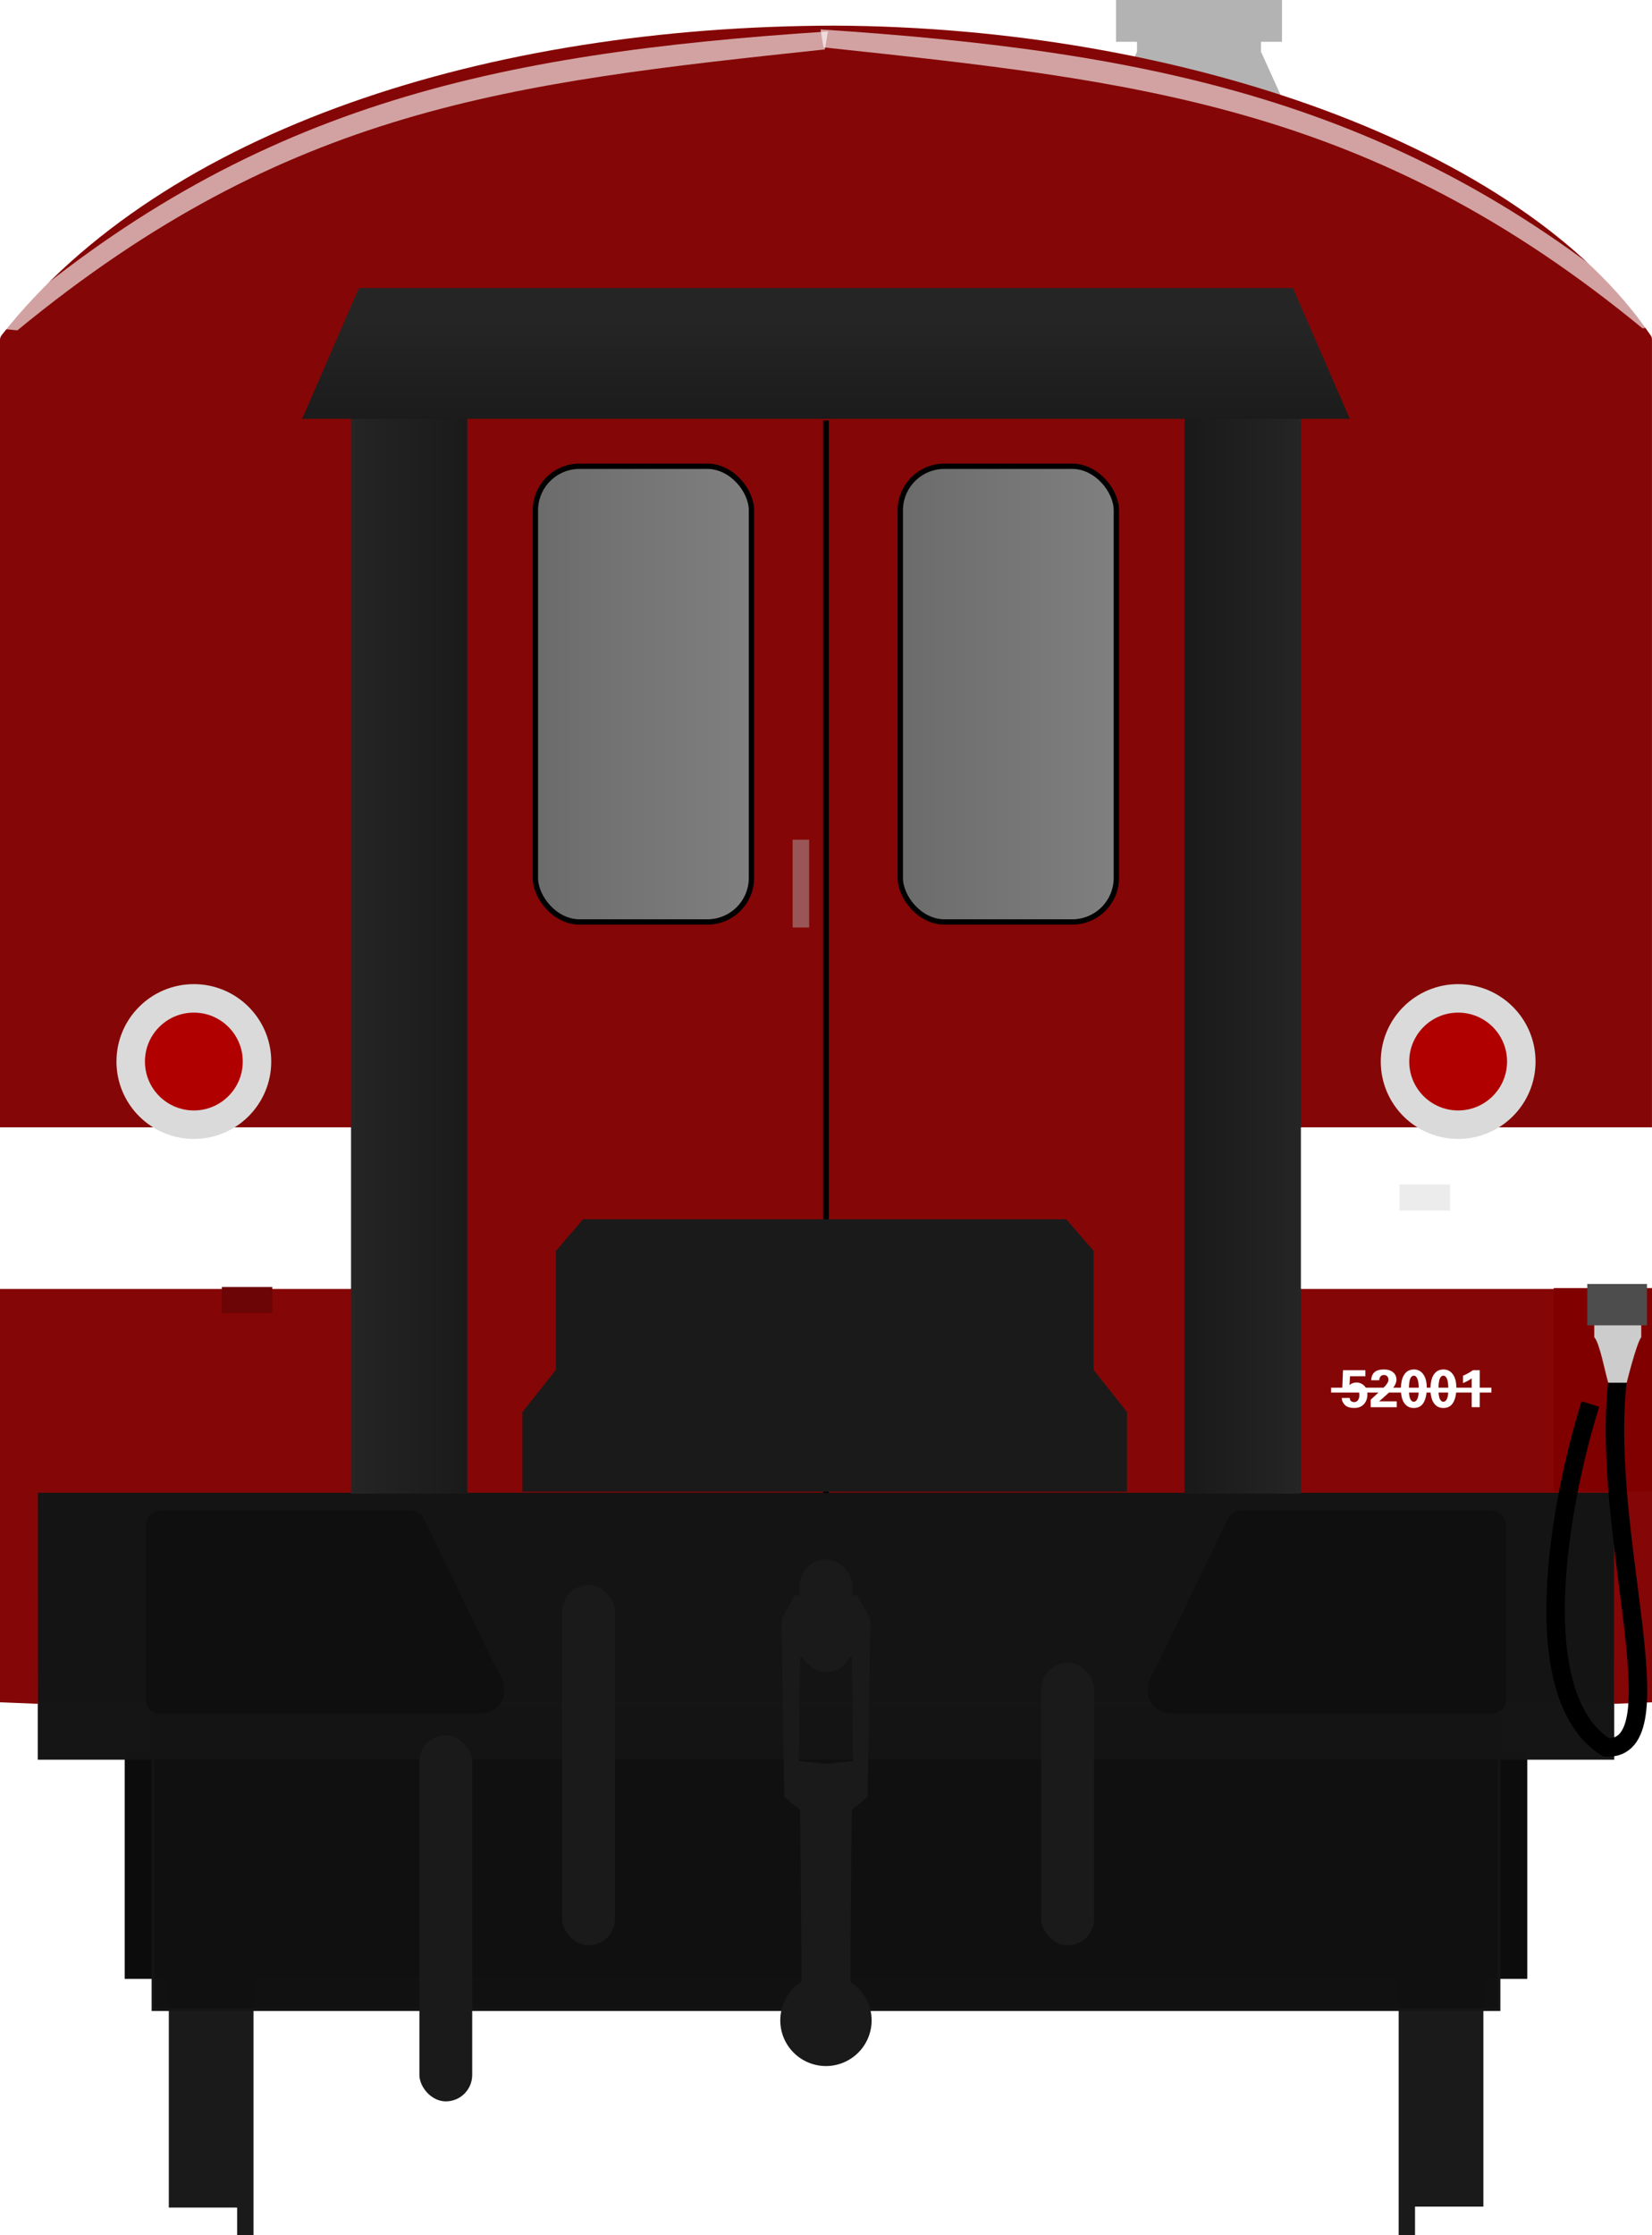 <?xml version="1.0" encoding="utf-8" standalone="no"?>
<!DOCTYPE svg PUBLIC "-//W3C//DTD SVG 1.1//EN" "http://www.w3.org/Graphics/SVG/1.1/DTD/svg11.dtd">
<svg version="1.1" width="290" height="392.31" xmlns="http://www.w3.org/2000/svg" xmlns:xlink="http://www.w3.org/1999/xlink">
<defs>
<linearGradient id="linearGradient4751"><stop stop-color="#1a1a1a" offset="0"/><stop stop-color="#252525" offset="1"/></linearGradient>
<linearGradient id="linearGradient4783" x1="203.96" x2="220.76" y1="169.06" y2="169.06" gradientTransform="matrix(1 0 0 .916 0 5.771)" gradientUnits="userSpaceOnUse" xlink:href="#linearGradient4751"/>
<linearGradient id="linearGradient4753" x1="144.56" x2="144.56" y1="87.712" y2="69.068" gradientTransform="translate(0,-16.034)" gradientUnits="userSpaceOnUse" xlink:href="#linearGradient4751"/>
<filter id="filter1439" x="-.044" y="-.123" width="1.088" height="1.246" color-interpolation-filters="sRGB"><feGaussianBlur stdDeviation="2.689"/></filter>
<filter id="filter1439-2" x="-.043" y="-.123" width="1.087" height="1.246" color-interpolation-filters="sRGB"><feGaussianBlur stdDeviation="2.689"/></filter>
<linearGradient id="linearGradient2041" x1="93.858" x2="132.77" y1="121.51" y2="121.51" gradientTransform="matrix(1.001 0 0 .876 -.091 9.37)" gradientUnits="userSpaceOnUse"><stop stop-color="#6b6b6b" offset="0"/><stop stop-color="#808080" offset="1"/></linearGradient>
<linearGradient id="linearGradient2113" x1="93.396" x2="75.145" y1="169.06" y2="169.06" gradientTransform="matrix(1 0 0 .916 0 6.559)" gradientUnits="userSpaceOnUse" xlink:href="#linearGradient4751"/>
</defs>
<g transform="translate(0,-9.417)">
<rect x="21.889" y="317.12" width="246.22" height="39.654" fill="#0b0b0b" fill-opacity=".996" stroke-width="3.252" style="paint-order:fill markers stroke"/>
<g transform="matrix(1.028,0,0,1.064,-42.266,-313.59)" fill="#1a1a1a">
<g transform="matrix(1,0,0,1.694,-1.67,-458.94)">
<rect x="71.611" y="624.95" width="13.436" height="40.166" stroke-width="1.066"/>
<rect x="83.278" y="622.16" width="2.796" height="45.745" stroke-width="1.619"/>
</g>
<rect transform="scale(-1,1)" x="-294.42" y="599.58" width="13.436" height="68.031" stroke-width="1.387"/>
<rect transform="scale(-1,1)" x="-282.75" y="594.85" width="2.796" height="77.48" stroke-width="2.107"/>
</g>
<rect x="26.855" y="309.1" width="236.29" height="53.066" fill="#101010" fill-opacity=".996" stroke="#151515" stroke-linecap="round" stroke-width=".48" style="paint-order:fill markers stroke"/>
<g transform="translate(72.527,15.982)" fill="#2d2d2d">
<path transform="translate(-8.796,-7.085)" d="m132.18 0.502v7.357h3.686v1.731l-4 8.841h29.764l-4-8.841v-1.731h3.686v-7.357z" fill="#b3b3b3"/>
</g>
<path d="m146.55 13.918c-60.49 0.098-117.6 17.917-146.24 54.302-0.248 0.359-0.295 0.507-0.315 0.901v239.1h290v-239.1c-3e-3 -0.618-0.157-0.71-0.239-0.851-22.699-33.36-82.697-54.087-143.21-54.352z" fill="#850606" stroke-width="3.958" style="paint-order:fill markers stroke"/>
<rect x="-.268" y="207.3" width="290.54" height="28.371" ry="0" fill="#fff"/>
<g transform="translate(-.34 15.436)">
<rect x="81.284" y="67.8" width="64.056" height="188.24" fill="#850606"/>
<rect x="94.326" y="75.824" width="37.931" height="79.992" ry="7.748" fill="url(#linearGradient2041)" stroke="#000" stroke-linejoin="bevel" stroke-width=".936"/>
<g transform="translate(64.056)">
<rect x="81.284" y="67.8" width="64.056" height="188.24" fill="#850606"/>
<rect x="94.326" y="75.824" width="37.931" height="79.992" ry="7.748" fill="url(#linearGradient2041)" stroke="#000" stroke-linejoin="bevel" stroke-width=".936"/>
</g>
</g>
<rect x="6.633" y="271.44" width="276.73" height="46.857" fill="#151515" fill-opacity=".996" stroke-width="4.21" style="paint-order:fill markers stroke"/>
<g transform="matrix(3.885,0,0,4.021,-311.22,-485.92)" fill="#090909">
<g transform="translate(1.735,-6.35)">
<path d="m85.723 195.47h11.109c0.385 0 0.574 0.151 0.685 0.343l3.205 6.403c0.838 1.245 0.367 2.053-0.682 2.122h-14.385c-0.677 0-0.686-0.458-0.686-0.709v-7.358c0-0.298 0.046-0.801 0.754-0.801z" fill="#0f0f0f"/>
</g>
<g transform="matrix(-1,0,0,1,233.12,-6.35)">
<path d="m85.723 195.47h11.109c0.385 0 0.574 0.151 0.685 0.343l3.205 6.403c0.838 1.245 0.367 2.053-0.682 2.122h-14.385c-0.677 0-0.686-0.458-0.686-0.709v-7.358c0-0.298 0.046-0.801 0.754-0.801z" fill="#0f0f0f"/>
</g>
</g>
<g transform="translate(.002 15.436)" fill="#850606">
<path d="m-0.005 292.79 6.668 0.268-0.03-37.053h-6.668z"/>
<path d="m290 292.79-6.668 0.268 0.03-37.053h6.668z"/>
</g>
<g transform="matrix(1.101 0 0 .983 -14.213 21.04)" fill="#4d4d4d">
<g transform="matrix(1.042,0,0,1.06,-8.305,-10.768)">
<g transform="translate(-1.345,-2)" stroke-width=".957">
<rect x="75.419" y="69.407" width="17.801" height="183.21" fill="url(#linearGradient2113)" style="paint-order:stroke fill markers"/>
<rect x="202.96" y="69.407" width="17.801" height="183.21" fill="url(#linearGradient4783)" style="paint-order:stroke fill markers"/>
</g>
<path d="m75.282 47.524-8.69 22.035h160.3l-8.689-22.035z" fill="url(#linearGradient4753)" style="paint-order:stroke fill markers"/>
</g>
</g>
<path d="m145 83.236v188.24" fill="none" stroke="#000" stroke-width="1px"/>
<g transform="translate(-1.425,14.209)" fill="#fff" fill-opacity=".626">
<path d="m0.31 52.785c44.795-39.103 87.445-48.183 146.45-52.051l-0.526 3.149c-55.393 5.896-94.214 10.209-141.76 49.311z" filter="url(#filter1439)"/>
<path transform="matrix(-1,0,0,1,301.79,29.487)" d="m7.875 22.939c44.795-39.103 89.445-48.183 148.45-52.051l-0.526 3.149c-55.393 5.896-96.214 10.209-143.76 49.311z" filter="url(#filter1439-2)"/>
</g>
<g transform="translate(1.953,12.662)">
<g transform="matrix(-1,0,0,1,91.979,-15.893)">
<circle cx="59.902" cy="198.98" r="11.086" fill="#b00000" stroke="#dadada" stroke-linecap="round" stroke-width="5" style="paint-order:stroke fill markers"/>
</g>
<g transform="matrix(-1,0,0,1,313.92,-15.893)">
<circle cx="59.902" cy="198.98" r="11.086" fill="#b00000" stroke="#dadada" stroke-linecap="round" stroke-width="5" style="paint-order:stroke fill markers"/>
</g>
</g>
<g transform="matrix(.808 0 0 .808 232.17 -4.642)">
<rect x="50.226" y="297.23" width="21.628" height="44.202" ry="0" fill="#800000"/>
<path d="m64.084 317.32c-3.817 33.533 13.56 80.46-2.457 79.704-18.036-11.388-9.933-53.882-3.442-74.61" fill="none" stroke="#000" stroke-width="4.007"/>
<path d="m62.068 317.78h4.008s2.065-8.379 3.158-9.896v-2.72h-10.21v2.729c1.139 1.164 2.311 7.399 3.036 9.896z" fill="#ccc" stroke-width=".806"/>
<rect x="57.512" y="296.33" width="12.971" height="8.987" fill="#4d4d4d"/>
</g>
<g transform="translate(.28 -8.564)" fill="#6c0505">
<rect x="245.41" y="225.89" width="8.863" height="4.584" fill="#ececec"/>
<rect x="38.66" y="243.89" width="8.863" height="4.584"/>
<g fill="#fff">
<path d="m235.26 263.37h1.408q0 0.365 0.228 0.547 0.232 0.178 0.506 0.178 0.474 0 0.711-0.346 0.237-0.351 0.237-0.87 0-1.199-0.848-1.199-0.615 0-0.834 0.652l-1.344-0.032 0.155-3.805h3.928v1.057h-2.698l-0.087 1.563q0.483-0.46 1.212-0.46 0.788 0 1.353 0.551 0.57 0.547 0.57 1.54 0 1.048-0.615 1.714-0.611 0.661-1.686 0.661-1.153 0-1.677-0.551-0.52-0.556-0.52-1.199z"/>
<path d="m240.34 263.67 1.723-1.591q0.729-0.67 1.057-1.103 0.333-0.438 0.333-0.793 0-0.392-0.214-0.62-0.214-0.228-0.565-0.228-0.396 0-0.611 0.26-0.21 0.26-0.228 0.665h-1.408q0.023-0.889 0.551-1.39 0.529-0.506 1.682-0.506 1.021 0 1.609 0.497 0.592 0.492 0.592 1.294 0 0.57-0.424 1.208-0.424 0.638-1.363 1.49l-1.258 1.112h3.09v1.025h-4.566z"/>
<path d="m245.64 261.8q0-1.65 0.588-2.543 0.588-0.893 1.7-0.893 1.03 0 1.641 0.848 0.615 0.843 0.615 2.402 0 1.609-0.551 2.561t-1.736 0.952q-1.066 0-1.663-0.857-0.592-0.857-0.592-2.47zm1.408 0.055q0 1.226 0.242 1.704 0.246 0.474 0.602 0.474 0.396 0 0.638-0.492 0.246-0.497 0.246-1.673 0-1.317-0.237-1.864-0.237-0.547-0.633-0.547-0.406 0-0.633 0.533-0.223 0.529-0.223 1.864z"/>
<path d="m250.83 261.8q0-1.65 0.588-2.543 0.588-0.893 1.7-0.893 1.03 0 1.641 0.848 0.615 0.843 0.615 2.402 0 1.609-0.551 2.561t-1.736 0.952q-1.066 0-1.663-0.857-0.592-0.857-0.592-2.47zm1.408 0.055q0 1.226 0.242 1.704 0.246 0.474 0.602 0.474 0.396 0 0.638-0.492 0.246-0.497 0.246-1.673 0-1.317-0.237-1.864-0.237-0.547-0.633-0.547-0.406 0-0.633 0.533-0.223 0.529-0.223 1.864z"/>
<path d="m256.54 259.46q0.424-0.164 0.98-0.479 0.556-0.319 0.747-0.488h1.212v6.49h-1.408v-5.063q-0.647 0.483-1.531 0.834z"/>
</g>
<path d="m233.39 261.99h28.134" fill="none" stroke="#fff" stroke-width=".857"/>
<g transform="matrix(1.002,0,0,1.002,-18.075,-269.09)" fill="#1a1a1a">
<rect x="116.25" y="564.15" width="9.25" height="63.139" ry="4.625"/>
<rect x="200.18" y="577.79" width="9.25" height="49.502" ry="4.625"/>
<g fill="#1a1a1a">
<rect x="91.236" y="590.47" width="9.25" height="64.149" ry="4.625"/>
<path d="m162.43 565.94v2e-3h-5.492l-2.273 4.293 0.504 31.062 2.779 2.273 0.25 30.095a8 8 0 0 0-3.736 6.764 8 8 0 0 0 8 8 8 8 0 0 0 8-8 8 8 0 0 0-3.736-6.758l0.25-30.103 2.777-2.273 0.506-31.062-2.273-4.293h-5.555zm0.049 10.61 4.496 0.25 0.252 18.182-4.776 0.504-4.758-0.502 0.254-18.182 4.531-0.252z"/>
<rect x="157.84" y="559.68" width="9.25" height="19.751" ry="4.625"/>
</g>
</g>
</g>
<path d="m102.36 223.44-4.781 5.551v20.889l-5.873 7.406v13.969h106.14v-13.969l-5.873-7.406v-20.889l-4.781-5.551z" fill="#1a1a1a"/>
<rect x="139.14" y="156.81" width="2.902" height="15.413" fill="#b3b3b3" fill-opacity=".462"/>
</g>
</svg>
